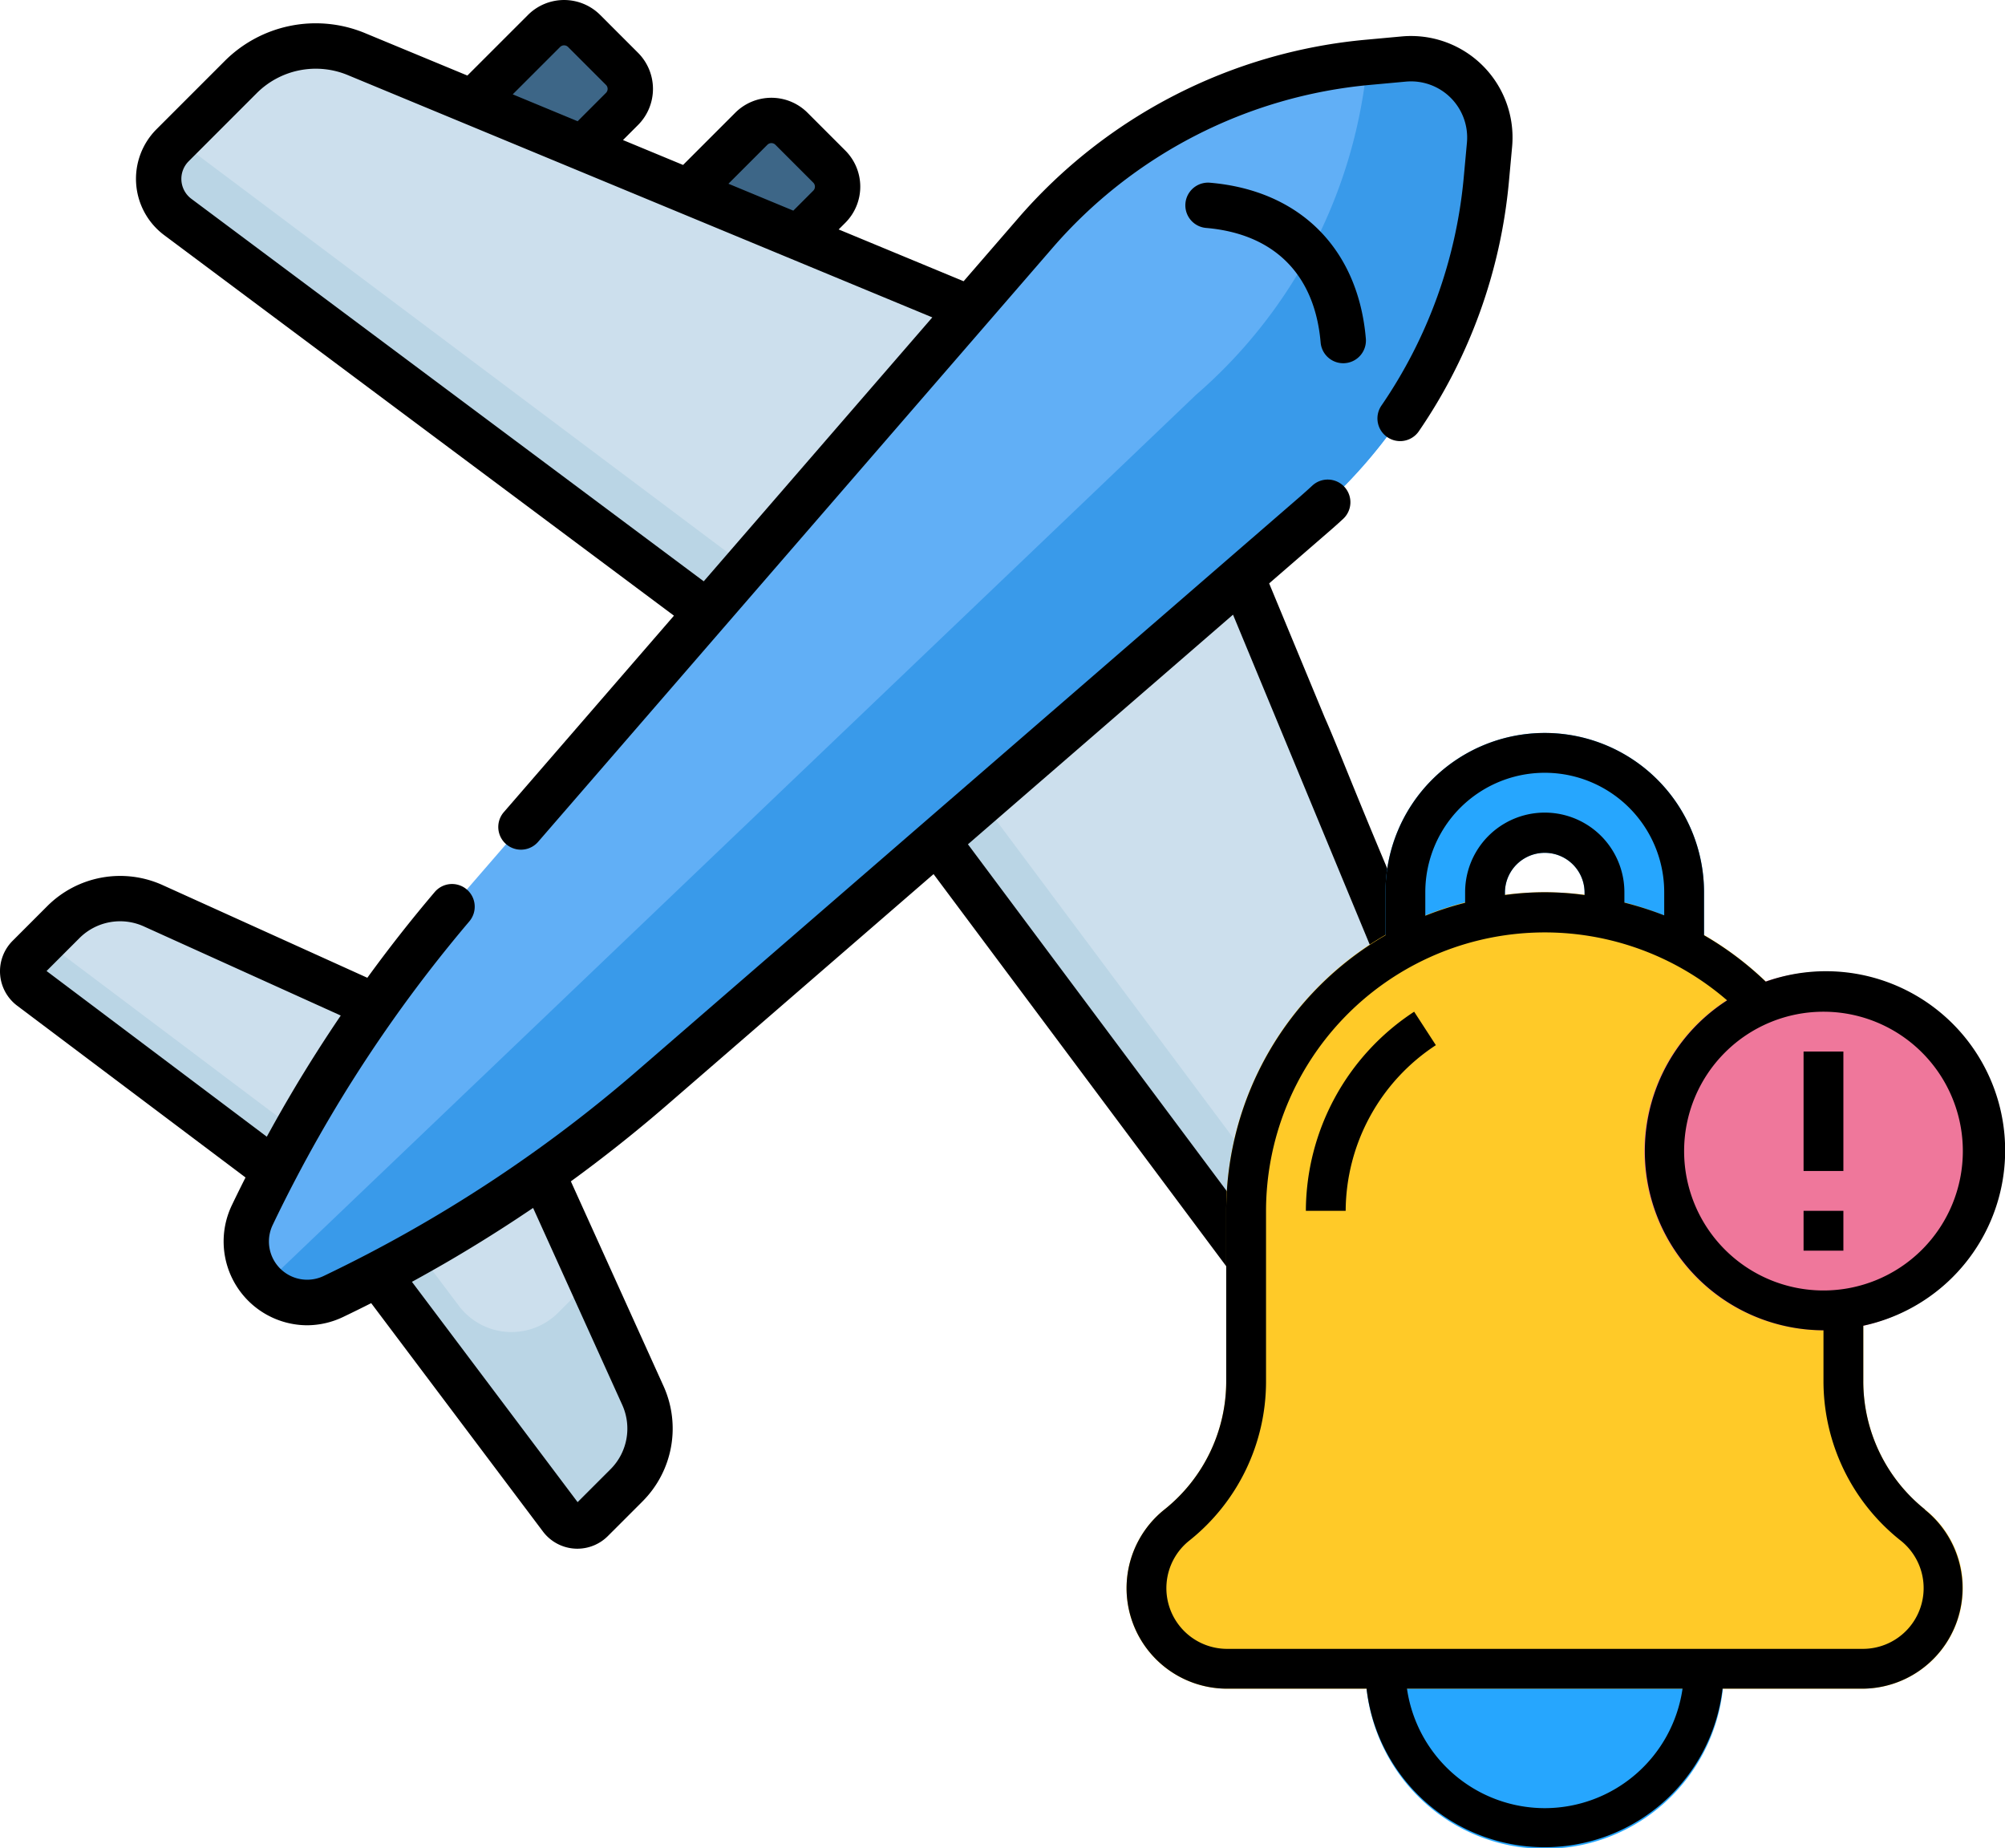 <svg xmlns="http://www.w3.org/2000/svg" width="496.626" height="457.684" viewBox="0 0 496.626 457.684">
  <g id="Flight_Notification" data-name="Flight Notification" transform="translate(-6738.75 -13262)">
    <g id="plane_2_" data-name="plane (2)" transform="translate(6738.75 13259.842)">
      <g id="Group_78410" data-name="Group 78410" transform="translate(107.345 7.77)">
        <path id="Path_154780" data-name="Path 154780" d="M161.4,58.364,142.083,39.052l27.408-27.408a7.024,7.024,0,0,1,9.933,0l9.38,9.38a7.024,7.024,0,0,1,0,9.933Z" transform="translate(-142.083 -9.587)" fill="#3d6687"/>
        <path id="Path_154781" data-name="Path 154781" d="M229.362,90.415,210.05,71.1l27.408-27.408a7.024,7.024,0,0,1,9.933,0l9.38,9.38a7.024,7.024,0,0,1,0,9.933Z" transform="translate(-158.7 -17.423)" fill="#3d6687"/>
      </g>
      <g id="Group_78411" data-name="Group 78411" transform="translate(5.619 13.565)">
        <path id="Path_154784" data-name="Path 154784" d="M343.588,346.422,220.995,182.183,56.756,59.59a11.784,11.784,0,0,1-1.284-17.776L72.31,24.976a26.355,26.355,0,0,1,28.726-5.711L301.027,102.15l82.886,199.991a26.355,26.355,0,0,1-5.711,28.726l-16.838,16.838A11.784,11.784,0,0,1,343.588,346.422Z" transform="translate(-18.337 -17.256)" fill="#ccdfed"/>
        <path id="Path_154785" data-name="Path 154785" d="M140.789,450.1,84.411,375.141,9.453,318.762a5.055,5.055,0,0,1-.536-7.615l8.644-8.644A19.784,19.784,0,0,1,39.71,298.47l83.55,37.821,37.822,83.55a19.785,19.785,0,0,1-4.034,22.149l-8.644,8.644A5.056,5.056,0,0,1,140.789,450.1Z" transform="translate(-7.437 -85.579)" fill="#ccdfed"/>
      </g>
      <g id="Group_78412" data-name="Group 78412" transform="translate(5.619 36.849)">
        <path id="Path_154786" data-name="Path 154786" d="M140.067,402.7a16.337,16.337,0,0,1-24.608-1.732L92.507,370.45l-.072.072-79.6-59.887h0l-3.917,3.917a5.056,5.056,0,0,0,.536,7.616l74.957,56.379L140.789,453.5a5.055,5.055,0,0,0,7.615.536l8.644-8.644a19.784,19.784,0,0,0,4.034-22.149l-12.952-28.612h0Z" transform="translate(-7.437 -112.269)" fill="#bad5e5"/>
        <path id="Path_154787" data-name="Path 154787" d="M383.476,330.831c.339-.733.657-1.475.926-2.233a26.672,26.672,0,0,0-.485-18.921L371.869,280.6l-.765-1.847a26.335,26.335,0,0,1-7.514,15.362l-16.838,16.838a11.784,11.784,0,0,1-17.776-1.284l-97.42-130.512L56.749,48.076l-1.273,1.273a11.812,11.812,0,0,0,1.284,17.776l106.708,79.651L221,189.718l42.942,57.531,79.651,106.708a11.812,11.812,0,0,0,17.776,1.284L378.206,338.4A26.306,26.306,0,0,0,383.476,330.831Z" transform="translate(-18.341 -48.076)" fill="#bad5e5"/>
      </g>
      <path id="Path_154788" data-name="Path 154788" d="M102.3,327.954h0c-12.833,6.123-26.237-7.281-20.114-20.114h0a352.468,352.468,0,0,1,51.688-78.977L276.067,64.7a124.368,124.368,0,0,1,82.654-42.423l8.719-.8A19.524,19.524,0,0,1,388.665,42.7l-.8,8.719a124.371,124.371,0,0,1-42.423,82.654L181.279,276.267A352.444,352.444,0,0,1,102.3,327.954Z" transform="translate(-19.72 -4.703)" fill="#61aff6"/>
      <path id="Path_154789" data-name="Path 154789" d="M389.338,51.421l.8-8.719a19.524,19.524,0,0,0-21.225-21.225l-8.719.8c-.113.011-.227.025-.341.036a124.367,124.367,0,0,1-42.388,82.313L86.681,325.074a14.825,14.825,0,0,0,17.093,2.88h0a352.469,352.469,0,0,0,78.977-51.688L346.914,134.074A124.361,124.361,0,0,0,389.338,51.421Z" transform="translate(-21.193 -4.703)" fill="#399aea"/>
      <path id="Path_154790" data-name="Path 154790" d="M394.716,62.049a5.619,5.619,0,0,0-.958,11.2c16.85,1.442,26.923,11.517,28.366,28.366a5.619,5.619,0,1,0,11.2-.958C431.415,78.386,416.982,63.954,394.716,62.049Z" transform="translate(-95.013 -14.638)"/>
      <path id="Path_154791" data-name="Path 154791" d="M51.576,60.4l126.258,94.243L135.691,203.3a5.618,5.618,0,1,0,8.493,7.357l46.1-53.22,0,0h0l81.21-93.759a118.2,118.2,0,0,1,78.92-40.507l8.719-.8a13.906,13.906,0,0,1,15.117,15.117l-.8,8.719a119,119,0,0,1-20.4,56.432,5.619,5.619,0,0,0,9.26,6.367A130.269,130.269,0,0,0,384.64,47.232l.8-8.719A25.142,25.142,0,0,0,358.106,11.18l-8.719.8A129.383,129.383,0,0,0,263,56.32L249.582,71.811,218.632,58.984l1.655-1.655a12.657,12.657,0,0,0,0-17.879l-9.378-9.381a12.659,12.659,0,0,0-17.879,0l-12.94,12.94-14.879-6.166,3.729-3.729a12.657,12.657,0,0,0,0-17.878l-9.38-9.38a12.659,12.659,0,0,0-17.879,0L126.667,20.867l-25.3-10.485a31.879,31.879,0,0,0-34.85,6.928L49.68,34.149a17.4,17.4,0,0,0,1.9,26.252Zm149.4-22.386a1.4,1.4,0,0,1,1.986,0l9.38,9.38a1.406,1.406,0,0,1,0,1.986L207.4,54.326h0l-16.072-6.661ZM149.627,13.8a1.4,1.4,0,0,1,1.986,0l9.38,9.38a1.4,1.4,0,0,1,0,1.985l-7.018,7.019h0L137.9,25.524Zm-92,28.3L74.465,25.258a20.681,20.681,0,0,1,22.6-4.494l144.763,60h0l-56.618,65.367L58.3,51.4a6.164,6.164,0,0,1-.671-9.3Z" transform="translate(-10.9)"/>
      <path id="Path_154792" data-name="Path 154792" d="M351.222,274.019,344.1,256.836c-8.435-19.9-12.98-31.824-15.974-38.544l-13.764-33.211L329.4,172.054c1.11-.962,2.217-1.954,3.29-2.949a5.618,5.618,0,1,0-7.639-8.24c-.982.91-1.994,1.816-3.008,2.7L157.88,305.753q-12.871,11.148-26.765,20.969A348.077,348.077,0,0,1,91,351.206l-.009.005q-5.366,2.795-10.829,5.406a9.47,9.47,0,0,1-12.625-12.625q2.778-5.822,5.778-11.529,1.121-2.141,2.271-4.272c.173-.32.351-.636.524-.956q1.14-2.089,2.307-4.165c.163-.289.33-.577.494-.867q1.2-2.118,2.433-4.223c.153-.26.307-.518.46-.778q1.257-2.132,2.544-4.247c.156-.255.314-.51.47-.765q1.283-2.1,2.6-4.173c.178-.283.358-.563.537-.845q1.279-2.012,2.585-4,.323-.492.647-.982,1.258-1.906,2.541-3.793.38-.559.762-1.117,1.25-1.823,2.521-3.629,9.036-12.831,19.208-24.827a5.619,5.619,0,1,0-8.565-7.275q-8.739,10.289-16.666,21.209L40.209,259.771A25.521,25.521,0,0,0,11.77,264.95L3.126,273.6a10.674,10.674,0,0,0,1.133,16.079l56.555,42.537c-1.161,2.3-2.307,4.615-3.418,6.943A20.764,20.764,0,0,0,76,368.822a20.868,20.868,0,0,0,9-2.063c2.329-1.111,4.64-2.257,6.943-3.417L134.481,419.9a10.67,10.67,0,0,0,7.78,4.232c.252.017.5.026.752.026a10.669,10.669,0,0,0,7.546-3.127l8.642-8.643a25.526,25.526,0,0,0,5.181-28.439L141.4,333.177q12.3-8.947,23.836-18.93l66-57.166,95.131,127.446a17.39,17.39,0,0,0,12.693,6.948q.63.045,1.257.045a17.393,17.393,0,0,0,12.3-5.1l16.837-16.837a31.877,31.877,0,0,0,6.93-34.849L367.2,312.563ZM11.531,281.083l8.186-8.185a14.235,14.235,0,0,1,15.858-2.888l48.827,22.1c-.105.154-.208.311-.312.465q-.915,1.351-1.817,2.71-.44.662-.875,1.327-3.071,4.671-6,9.436c-.243.4-.488.792-.73,1.189q-.865,1.421-1.715,2.851-.441.739-.876,1.481-.822,1.394-1.634,2.792c-.275.476-.544.955-.817,1.432q-1.338,2.342-2.641,4.705c-.3.54-.6,1.079-.9,1.62Zm142.615,107.5a14.234,14.234,0,0,1-2.889,15.858l-8.184,8.185-41.039-54.563c.884-.481,1.763-.972,2.644-1.461q1.886-1.047,3.757-2.118.884-.505,1.766-1.013,1.41-.816,2.811-1.645c.468-.277.934-.556,1.4-.835q4.83-2.885,9.567-5.92.619-.4,1.238-.795,1.463-.946,2.919-1.905c.389-.257.776-.518,1.164-.776.916-.61,1.836-1.216,2.746-1.834ZM361.51,361.639l-16.838,16.838a6.164,6.164,0,0,1-9.3-.671L239.753,249.7h0l65.657-56.87h0L366,339.038h0A20.67,20.67,0,0,1,361.51,361.639Z" transform="translate(0 -38.436)"/>
    </g>
    <g id="Group_78413" data-name="Group 78413" transform="translate(-130.2 -323.159)">
      <g id="_23_Notification_Alarm_Bell" data-name="23 Notification, Alarm, Bell" transform="translate(7148 13766.69)">
        <path id="Path_154810" data-name="Path 154810" d="M102.9,43.45V58.244a4.931,4.931,0,0,1-4.931,4.931H78.244a4.931,4.931,0,0,1-4.931-4.931V43.45a9.863,9.863,0,0,0-19.725,0V58.244a4.931,4.931,0,0,1-4.931,4.931H28.931A4.931,4.931,0,0,1,24,58.244V43.45a39.45,39.45,0,0,1,78.9,0Z" transform="translate(40.126 -4)" fill="#26a6fe"/>
        <path id="Path_154811" data-name="Path 154811" d="M111.763,54.931a44.382,44.382,0,1,1-88.763,0A4.931,4.931,0,0,1,27.931,50h78.9A4.931,4.931,0,0,1,111.763,54.931Z" transform="translate(36.195 176.84)" fill="#26a6fe"/>
        <path id="Path_154812" data-name="Path 154812" d="M218.13,184.6a24.952,24.952,0,0,1-24.656,24.656H35.918A24.9,24.9,0,0,1,20.385,164.87a40.634,40.634,0,0,0,15.287-31.856V90.9A78.875,78.875,0,0,1,170.345,35.128a5.227,5.227,0,0,1,1.282,2.12l21.846,75.991a4.437,4.437,0,0,1,0,1.381v18.394A40.634,40.634,0,0,0,208.76,164.87,24.656,24.656,0,0,1,218.13,184.6Z" transform="translate(-10.996 27.45)" fill="#ffca28"/>
        <path id="Path_154813" data-name="Path 154813" d="M125.763,60.382A44.382,44.382,0,1,1,81.382,16a44.382,44.382,0,0,1,44.382,44.382Z" transform="translate(91.233 43.176)" fill="#ef779b"/>
      </g>
      <g id="Layer_37" data-name="Layer 37" transform="translate(7148 13766.69)">
        <path id="Path_154814" data-name="Path 154814" d="M208.76,196.321a40.634,40.634,0,0,1-15.287-31.856V150.8A44.382,44.382,0,1,0,169.31,65.592,79.541,79.541,0,0,0,154.023,54.1V43.45a39.45,39.45,0,0,0-78.9,0V54.1a78.9,78.9,0,0,0-39.45,68.249v42.113a40.634,40.634,0,0,1-15.287,31.856A24.9,24.9,0,0,0,35.918,240.7H70.437a44.382,44.382,0,0,0,88.172,0h34.519a24.9,24.9,0,0,0,15.534-44.382Zm9.369-88.763a34.519,34.519,0,1,1-34.519-34.519,34.519,34.519,0,0,1,34.519,34.519ZM84.985,43.45a29.588,29.588,0,0,1,59.176,0v5.72a85.014,85.014,0,0,0-9.863-3.156V43.45a19.725,19.725,0,1,0-39.45,0v2.614a76.733,76.733,0,0,0-9.863,3.205Zm39.45.69a70.813,70.813,0,0,0-19.725,0v-.69a9.863,9.863,0,0,1,19.725,0ZM114.572,270.29A34.519,34.519,0,0,1,80.448,240.7H148.7A34.519,34.519,0,0,1,114.572,270.29Zm78.9-39.45H35.918a15.04,15.04,0,0,1-9.369-26.826,50.349,50.349,0,0,0,18.985-39.45V122.351A69.038,69.038,0,0,1,159.743,70.227a44.382,44.382,0,0,0,23.867,81.712v12.525a50.349,50.349,0,0,0,18.986,39.45,15.04,15.04,0,0,1-9.123,26.925Zm-4.931-118.351h-9.863V82.9h9.863Zm0,19.725h-9.863v-9.863h9.863ZM82.223,73.038,87.6,81.323a49.313,49.313,0,0,0-22.339,41.028H55.4A59.176,59.176,0,0,1,82.223,73.038Z" transform="translate(-10.996 -4)"/>
      </g>
    </g>
  </g>
</svg>
